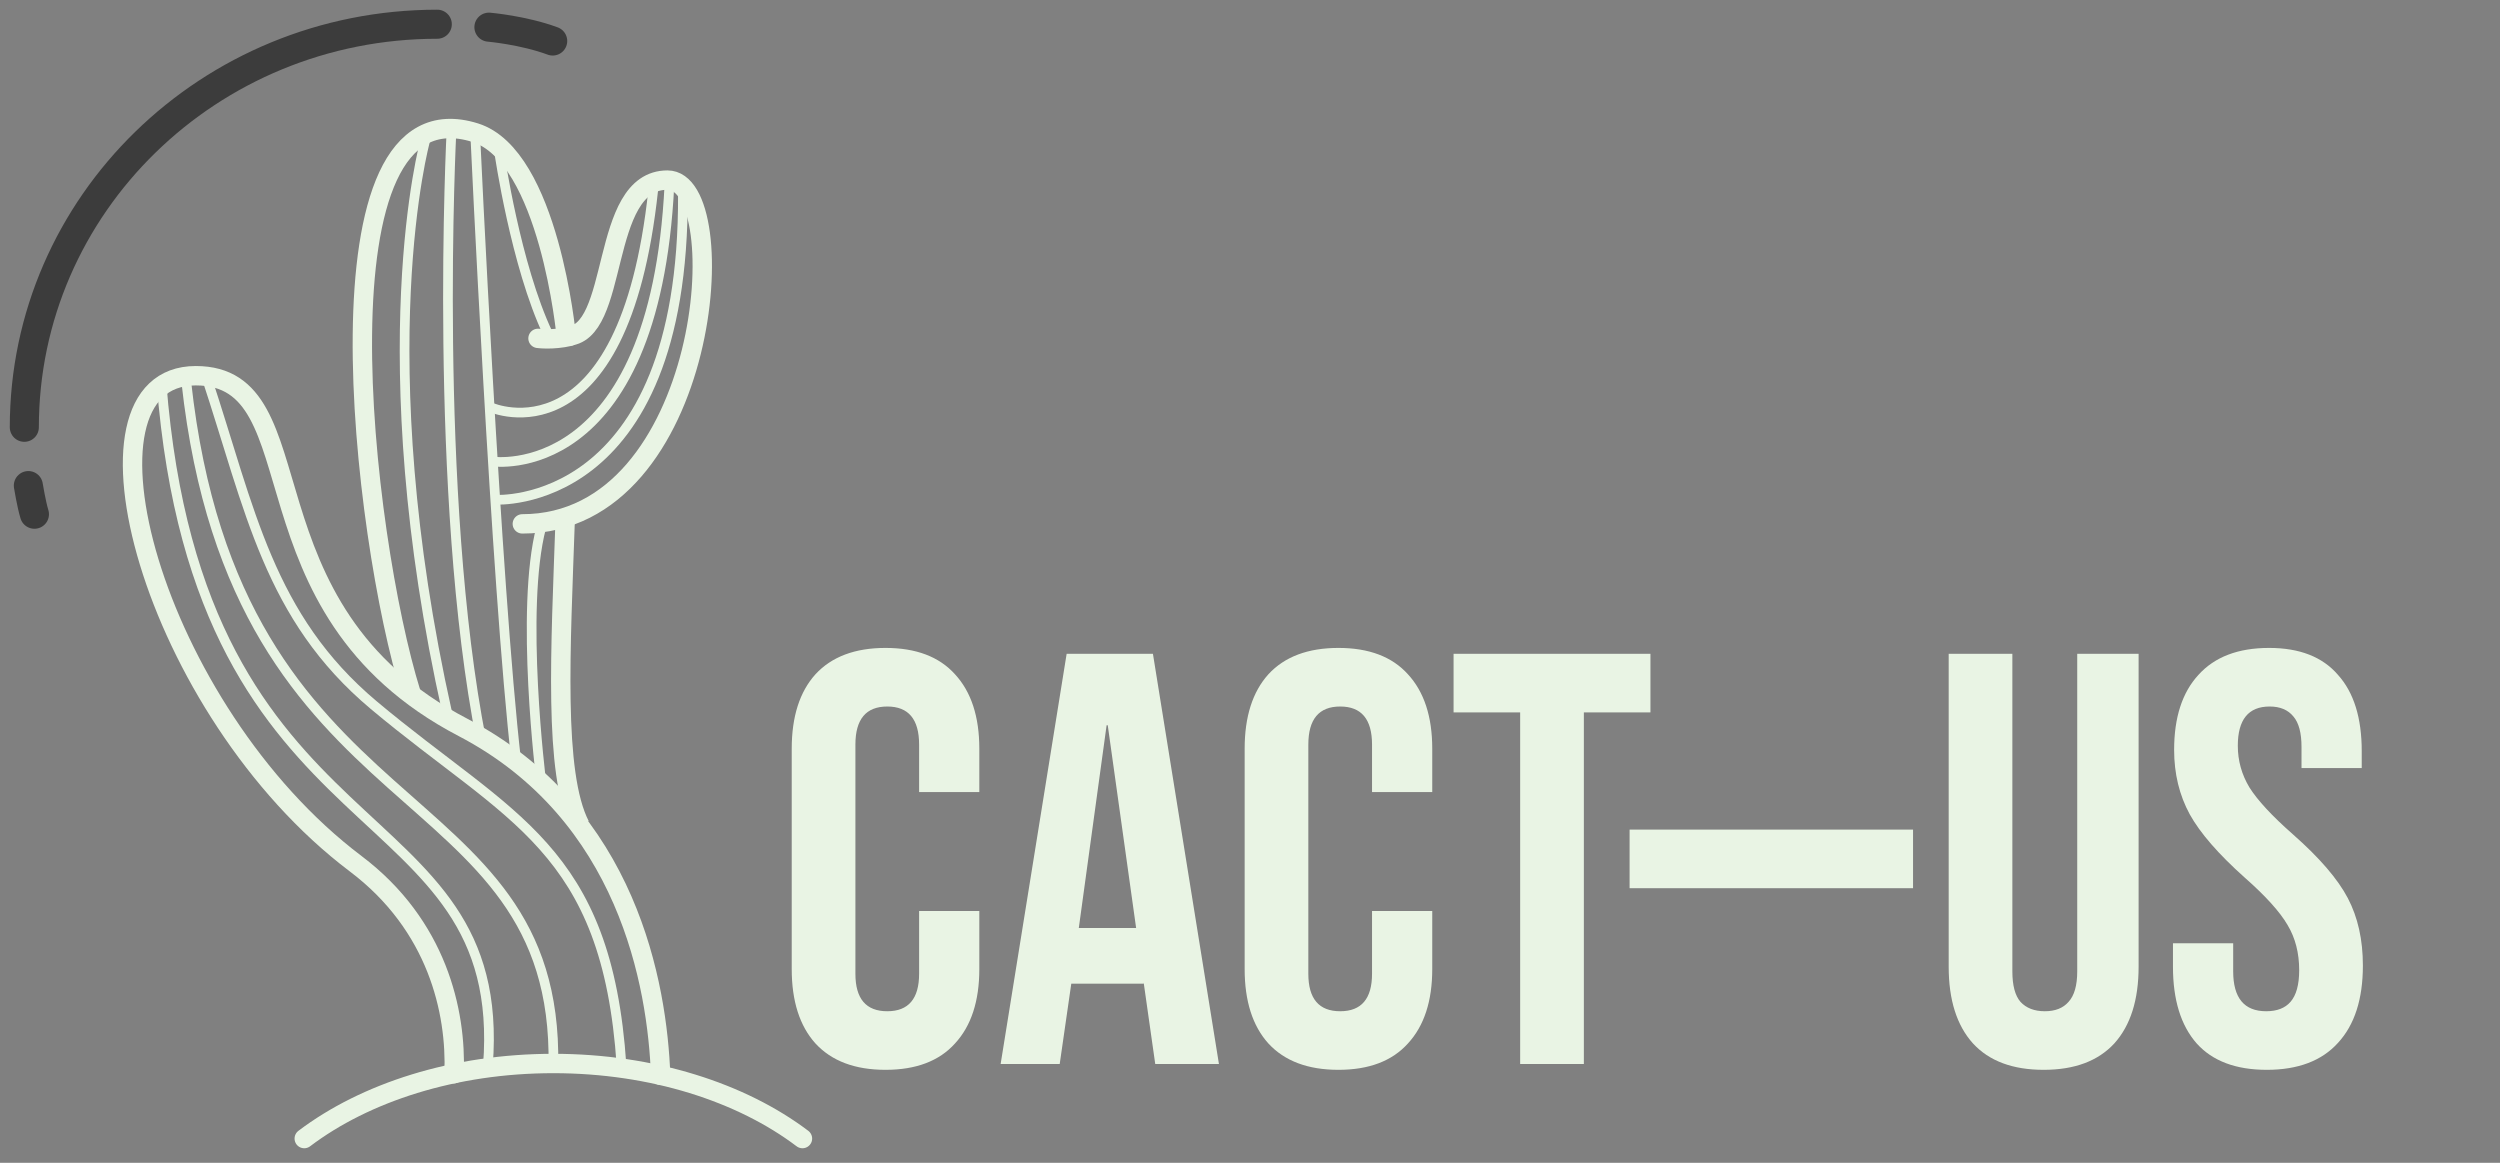 <svg width="129" height="60" viewBox="0 0 129 60" fill="none" xmlns="http://www.w3.org/2000/svg">
<rect x="0" y="0" width="129" height="60" fill="#808080" stroke="none"/>
<path d="M29.929 42.59C28.552 39.904 28.935 33.485 29.164 26.806" stroke="#E9F4E4" stroke-miterlimit="10"/>
<path d="M26.952 27.032C36.666 27.032 37.993 9.293 34.441 9.293C30.865 9.293 32.039 17.347 29.219 17.347C29.219 17.347 28.345 8.046 24.518 6.846C15.925 4.152 18.699 27.706 21.207 35.76" stroke="#E9F4E4" stroke-miterlimit="10" stroke-linecap="round" stroke-linejoin="round"/>
<path d="M41.407 58.75C38.268 56.375 33.675 54.876 28.553 54.876C23.432 54.876 18.838 56.375 15.699 58.75" stroke="#E9F4E4" stroke-miterlimit="10" stroke-linecap="round" stroke-linejoin="round"/>
<path d="M34.089 55.487C33.917 50.866 32.416 41.984 23.891 37.534C12.056 31.356 16.579 19.387 10.102 19.387C3.208 19.387 7.835 36.627 18.354 44.569C22.565 47.747 23.555 52.198 23.431 55.4" stroke="#E9F4E4" stroke-miterlimit="10" stroke-linecap="round" stroke-linejoin="round"/>
<path d="M29.389 17.358C28.518 17.562 27.761 17.46 27.761 17.46" stroke="#E9F4E4" stroke-miterlimit="10" stroke-linecap="round" stroke-linejoin="round"/>
<path d="M10.656 19.466C12.915 26.292 13.86 31.836 19.291 36.39C26.328 42.289 31.322 43.713 32.07 54.978" stroke="#E9F4E4" stroke-width="0.5" stroke-miterlimit="10"/>
<path d="M9.612 19.703C12.188 43.187 28.824 39.762 28.554 54.978" stroke="#E9F4E4" stroke-width="0.5" stroke-miterlimit="10"/>
<path d="M8.333 19.764C10.275 44.596 26.299 40.615 25.176 54.978" stroke="#E9F4E4" stroke-width="0.5" stroke-miterlimit="10"/>
<path d="M21.937 7.265C21.937 7.265 18.908 18.173 23.087 36.83" stroke="#E9F4E4" stroke-width="0.5" stroke-miterlimit="10"/>
<path d="M24.517 6.847C24.517 6.847 25.594 30.204 26.638 39.277" stroke="#E9F4E4" stroke-width="0.5" stroke-miterlimit="10"/>
<path d="M23.296 6.755C23.296 6.755 22.335 25.502 24.842 38.245" stroke="#E9F4E4" stroke-width="0.5" stroke-miterlimit="10"/>
<path d="M25.35 21.028C25.35 21.028 32.175 24.018 33.706 9.813" stroke="#E9F4E4" stroke-width="0.5" stroke-miterlimit="10"/>
<path d="M25.42 23.815C25.42 23.815 33.776 25.038 34.542 9.542" stroke="#E9F4E4" stroke-width="0.5" stroke-miterlimit="10"/>
<path d="M25.559 25.786C25.559 25.786 35.308 26.397 35.238 10.018" stroke="#E9F4E4" stroke-width="0.5" stroke-miterlimit="10"/>
<path d="M25.768 7.91C25.768 7.91 26.604 13.687 28.275 17.221" stroke="#E9F4E4" stroke-width="0.5" stroke-miterlimit="10"/>
<path d="M27.927 40.331C27.927 40.331 26.813 31.427 27.927 27.213" stroke="#E9F4E4" stroke-width="0.5" stroke-miterlimit="10"/>
<path d="M1.255 22.048C1.255 10.562 10.796 1.25 22.564 1.25" stroke="#3C3C3C" stroke-width="1.5" stroke-miterlimit="10" stroke-linecap="round" stroke-linejoin="round"/>
<path d="M1.463 25.056C1.463 25.056 1.62 26.024 1.777 26.534" stroke="#3C3C3C" stroke-width="1.5" stroke-miterlimit="10" stroke-linecap="round" stroke-linejoin="round"/>
<path d="M25.228 1.402C25.228 1.402 27.004 1.555 28.519 2.116" stroke="#3C3C3C" stroke-width="1.5" stroke-miterlimit="10" stroke-linecap="round" stroke-linejoin="round"/>
<g clip-path="url(#clip0_88_380)">
<path d="M45.693 55.203C44.119 55.203 42.914 54.75 42.078 53.843C41.261 52.936 40.853 51.656 40.853 50.003V38.633C40.853 36.98 41.261 35.7 42.078 34.793C42.914 33.886 44.119 33.433 45.693 33.433C47.267 33.433 48.462 33.886 49.278 34.793C50.115 35.7 50.533 36.98 50.533 38.633V40.871H47.426V38.422C47.426 37.111 46.878 36.456 45.783 36.456C44.687 36.456 44.139 37.111 44.139 38.422V50.245C44.139 51.535 44.687 52.18 45.783 52.18C46.878 52.18 47.426 51.535 47.426 50.245V47.009H50.533V50.003C50.533 51.656 50.115 52.936 49.278 53.843C48.462 54.75 47.267 55.203 45.693 55.203ZM55.039 33.735H59.491L62.897 54.901H59.61L59.013 50.698V50.758H55.278L54.681 54.901H51.633L55.039 33.735ZM58.624 47.886L57.16 37.424H57.101L55.666 47.886H58.624ZM69.064 55.203C67.49 55.203 66.285 54.75 65.449 53.843C64.632 52.936 64.224 51.656 64.224 50.003V38.633C64.224 36.98 64.632 35.7 65.449 34.793C66.285 33.886 67.49 33.433 69.064 33.433C70.638 33.433 71.833 33.886 72.649 34.793C73.486 35.7 73.904 36.98 73.904 38.633V40.871H70.797V38.422C70.797 37.111 70.249 36.456 69.154 36.456C68.058 36.456 67.51 37.111 67.51 38.422V50.245C67.51 51.535 68.058 52.18 69.154 52.18C70.249 52.18 70.797 51.535 70.797 50.245V47.009H73.904V50.003C73.904 51.656 73.486 52.936 72.649 53.843C71.833 54.75 70.638 55.203 69.064 55.203ZM78.44 36.759H75.004V33.735H85.163V36.759H81.727V54.901H78.44V36.759ZM84.087 42.806L92.123 42.806V45.83L84.087 45.83V42.806ZM92.123 42.806L98.713 42.806V45.83L92.123 45.83V42.806ZM105.452 55.203C103.858 55.203 102.643 54.75 101.807 53.843C100.97 52.915 100.552 51.595 100.552 49.882V33.735H103.838V50.123C103.838 50.849 103.978 51.373 104.257 51.696C104.556 52.018 104.974 52.18 105.512 52.18C106.049 52.18 106.458 52.018 106.737 51.696C107.035 51.373 107.185 50.849 107.185 50.123V33.735H110.352V49.882C110.352 51.595 109.934 52.915 109.097 53.843C108.26 54.75 107.045 55.203 105.452 55.203ZM116.965 55.203C115.372 55.203 114.166 54.75 113.35 53.843C112.533 52.915 112.125 51.595 112.125 49.882V48.672H115.232V50.123C115.232 51.494 115.8 52.18 116.935 52.18C117.493 52.18 117.911 52.018 118.19 51.696C118.489 51.353 118.638 50.809 118.638 50.063C118.638 49.176 118.439 48.4 118.041 47.735C117.642 47.049 116.905 46.233 115.83 45.286C114.475 44.076 113.529 42.988 112.991 42.02C112.454 41.032 112.185 39.923 112.185 38.694C112.185 37.021 112.603 35.731 113.439 34.824C114.276 33.896 115.491 33.433 117.085 33.433C118.658 33.433 119.843 33.896 120.64 34.824C121.457 35.731 121.865 37.041 121.865 38.754V39.631H118.758V38.543C118.758 37.817 118.618 37.293 118.339 36.97C118.061 36.628 117.652 36.456 117.114 36.456C116.019 36.456 115.471 37.132 115.471 38.482C115.471 39.248 115.67 39.964 116.069 40.629C116.487 41.294 117.234 42.101 118.31 43.048C119.684 44.258 120.63 45.356 121.148 46.344C121.666 47.332 121.925 48.491 121.925 49.821C121.925 51.555 121.496 52.885 120.64 53.812C119.803 54.74 118.578 55.203 116.965 55.203Z" fill="#E9F4E4"/>
</g>
<defs>
<clipPath id="clip0_88_380">
<rect width="81.666" height="23.182" fill="white" transform="translate(40.833 32.727)"/>
</clipPath>
</defs>
</svg>
